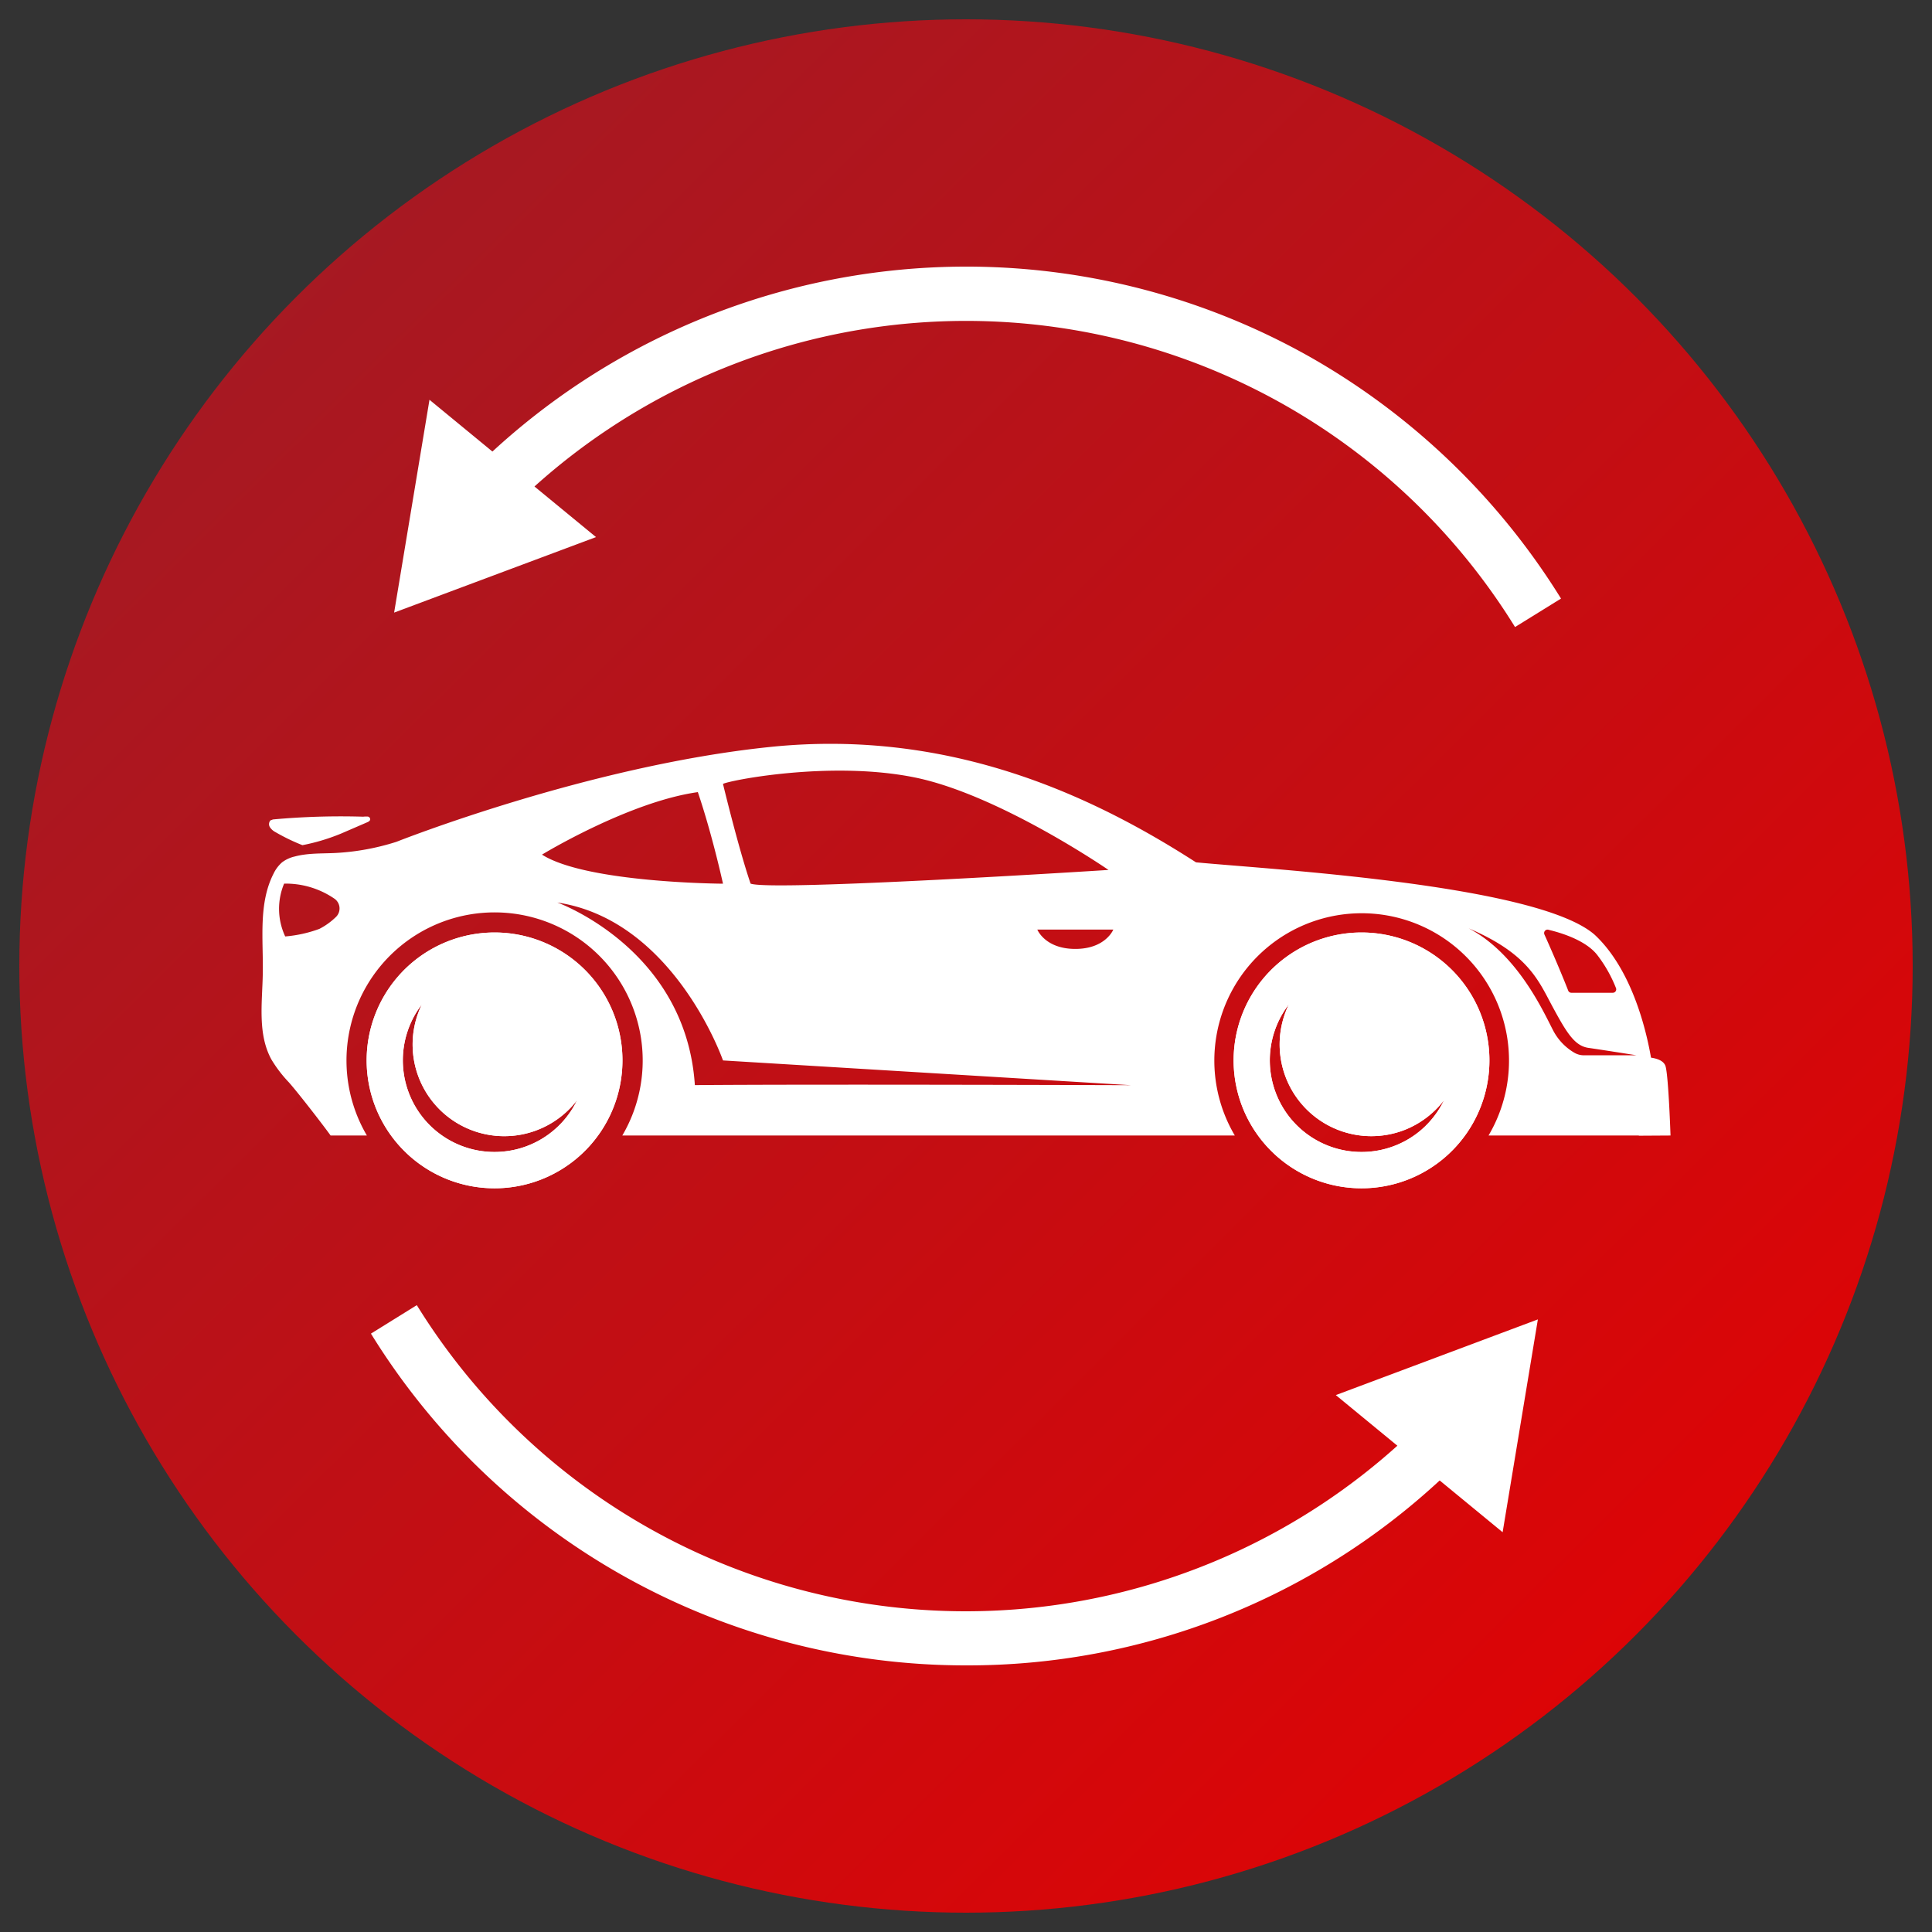 <svg id="Ebene_1" data-name="Ebene 1" xmlns="http://www.w3.org/2000/svg" xmlns:xlink="http://www.w3.org/1999/xlink" viewBox="0 0 500 500"><rect x="0" y="0" width="500" height="500" fill="#333333" stroke="none"/><defs><linearGradient id="Unbenannter_Verlauf_3" x1="2.43" y1="500.8" x2="497.51" y2="3.26" gradientTransform="matrix(1, 0, 0, -1, 0, 502)" gradientUnits="userSpaceOnUse"><stop offset="0" stop-color="#9b1d28"/><stop offset="1" stop-color="#e80000"/></linearGradient></defs><title>holundbringservice</title><circle cx="250" cy="250" r="245" style="fill:url(#Unbenannter_Verlauf_3)"/><path d="M432.33,293.87s-.5-14.81-1.25-17.79c-.37-1.52-2.15-2.12-3.8-2.36-1.4-8.08-5.26-23.1-14.55-31.78-14.84-13.09-84.88-17-103.21-18.77-25.75-16.57-62.84-34.69-110-29.88s-96.92,24.57-96.92,24.57a62.51,62.51,0,0,1-16,2.9c-3.49.16-7,0-10.4.92A8.62,8.62,0,0,0,73,223.17a9.11,9.11,0,0,0-2.18,2.88c-4,7.78-2.65,17.11-2.81,25.87-.13,7.57-1.4,15.66,2.24,22.29a33.66,33.66,0,0,0,4.5,5.89c2.4,2.7,9,11.23,10.81,13.77h9.39a38.33,38.33,0,1,1,66.1,0l158.52,0a38.13,38.13,0,1,1,65.66,0h38.9v.05ZM86.85,237.4a17.61,17.61,0,0,1-4.21,3,33.35,33.35,0,0,1-8.83,1.95,16.87,16.87,0,0,1-.28-13.67,22.29,22.29,0,0,1,13.08,3.94A3.08,3.08,0,0,1,86.85,237.4Zm149.83-36.21c21.84,4.42,50.2,23.95,50.2,23.95s-87.17,5.6-92.63,3.54c-3.15-9.21-7.14-25.8-7.14-25.8C188.57,202,214.83,196.78,236.68,201.19Zm51.44,39.39s-2,5-9.83,5-9.83-5-9.83-5ZM180.6,205c3.77,11.12,6.51,23.7,6.51,23.7s-35.29-.18-46.84-7.52C140.27,221.16,162.75,207.5,180.6,205Zm-.77,75.85c-2.3-35.34-35.59-47.28-35.59-47.28,30.25,4.58,42.87,40.87,42.87,40.87l105.56,6.41S211.08,280.56,179.83,280.83Zm220.91-40.22c3.16.74,9.71,2.7,12.68,6.59a34.88,34.88,0,0,1,4.8,8.51.89.89,0,0,1-.85,1.2H406.69a.88.88,0,0,1-.84-.56c-.69-1.78-3-7.51-6.14-14.49A.9.9,0,0,1,400.74,240.61Zm9.19,32.48a4.9,4.9,0,0,1-2.48-.66,14.4,14.4,0,0,1-5.5-5.78c-2.54-4.89-9.23-19.8-21.86-26.42,15.48,6.62,18.05,13.51,21.73,20.32s5.72,10.11,9.28,10.62,12.45,1.92,12.45,1.92Z" style="fill:#fff"/><path d="M94,211.36a193.9,193.9,0,0,0-23.24.7c-.19,0-.55.21-.75.24a1.47,1.47,0,0,0-.16,1.77,3.79,3.79,0,0,0,1.42,1.27,51.2,51.2,0,0,0,7,3.39,52.37,52.37,0,0,0,10-3L95,212.82c.36-.15.77-.37.81-.76a.75.75,0,0,0-.59-.73A6.55,6.55,0,0,0,94,211.36Z" style="fill:#fff"/><path d="M128,241.33a33.1,33.1,0,1,0,33.09,33.09A33.08,33.08,0,0,0,128,241.33Zm0,56.8a23.72,23.72,0,0,1-18.82-38.19,23.72,23.72,0,0,0,40.17,24.79A23.74,23.74,0,0,1,128,298.13Z" style="fill:#fff"/><path d="M128,241.33a33.1,33.1,0,1,0,33.09,33.09A33.08,33.08,0,0,0,128,241.33Zm0,56.8a23.72,23.72,0,0,1-18.82-38.19,23.72,23.72,0,0,0,40.17,24.79A23.74,23.74,0,0,1,128,298.13Z" style="fill:#fff"/><path d="M352.37,241.33a33.1,33.1,0,1,0,33.09,33.09A33.09,33.09,0,0,0,352.37,241.33Zm0,56.8a23.72,23.72,0,0,1-18.82-38.19,23.74,23.74,0,0,0,30,32.47,23.93,23.93,0,0,0,10.17-7.68,24.06,24.06,0,0,1-5.9,7.68A23.67,23.67,0,0,1,352.36,298.13Z" style="fill:#fff"/><path d="M352.37,241.33a33.1,33.1,0,1,0,33.09,33.09A33.09,33.09,0,0,0,352.37,241.33Zm0,56.8a23.72,23.72,0,0,1-18.82-38.19,23.74,23.74,0,0,0,30,32.47,23.93,23.93,0,0,0,10.17-7.68,24.06,24.06,0,0,1-5.9,7.68A23.67,23.67,0,0,1,352.36,298.13Z" style="fill:#fff"/><path d="M339.44,92.61a181,181,0,0,0-212,24.25l-16.29-13.4L102,158.54,154.25,139l-15.93-13.1a167,167,0,0,1,253.77,36.38l11.9-7.37A182.26,182.26,0,0,0,339.44,92.61Z" style="fill:#fff"/><path d="M398,341.46l-52.29,19.59,15.93,13.1a167,167,0,0,1-253.77-36.38L96,345.14A180.85,180.85,0,0,0,250,431a179.68,179.68,0,0,0,122.59-47.86l16.29,13.4Z" style="fill:#fff"/></svg>